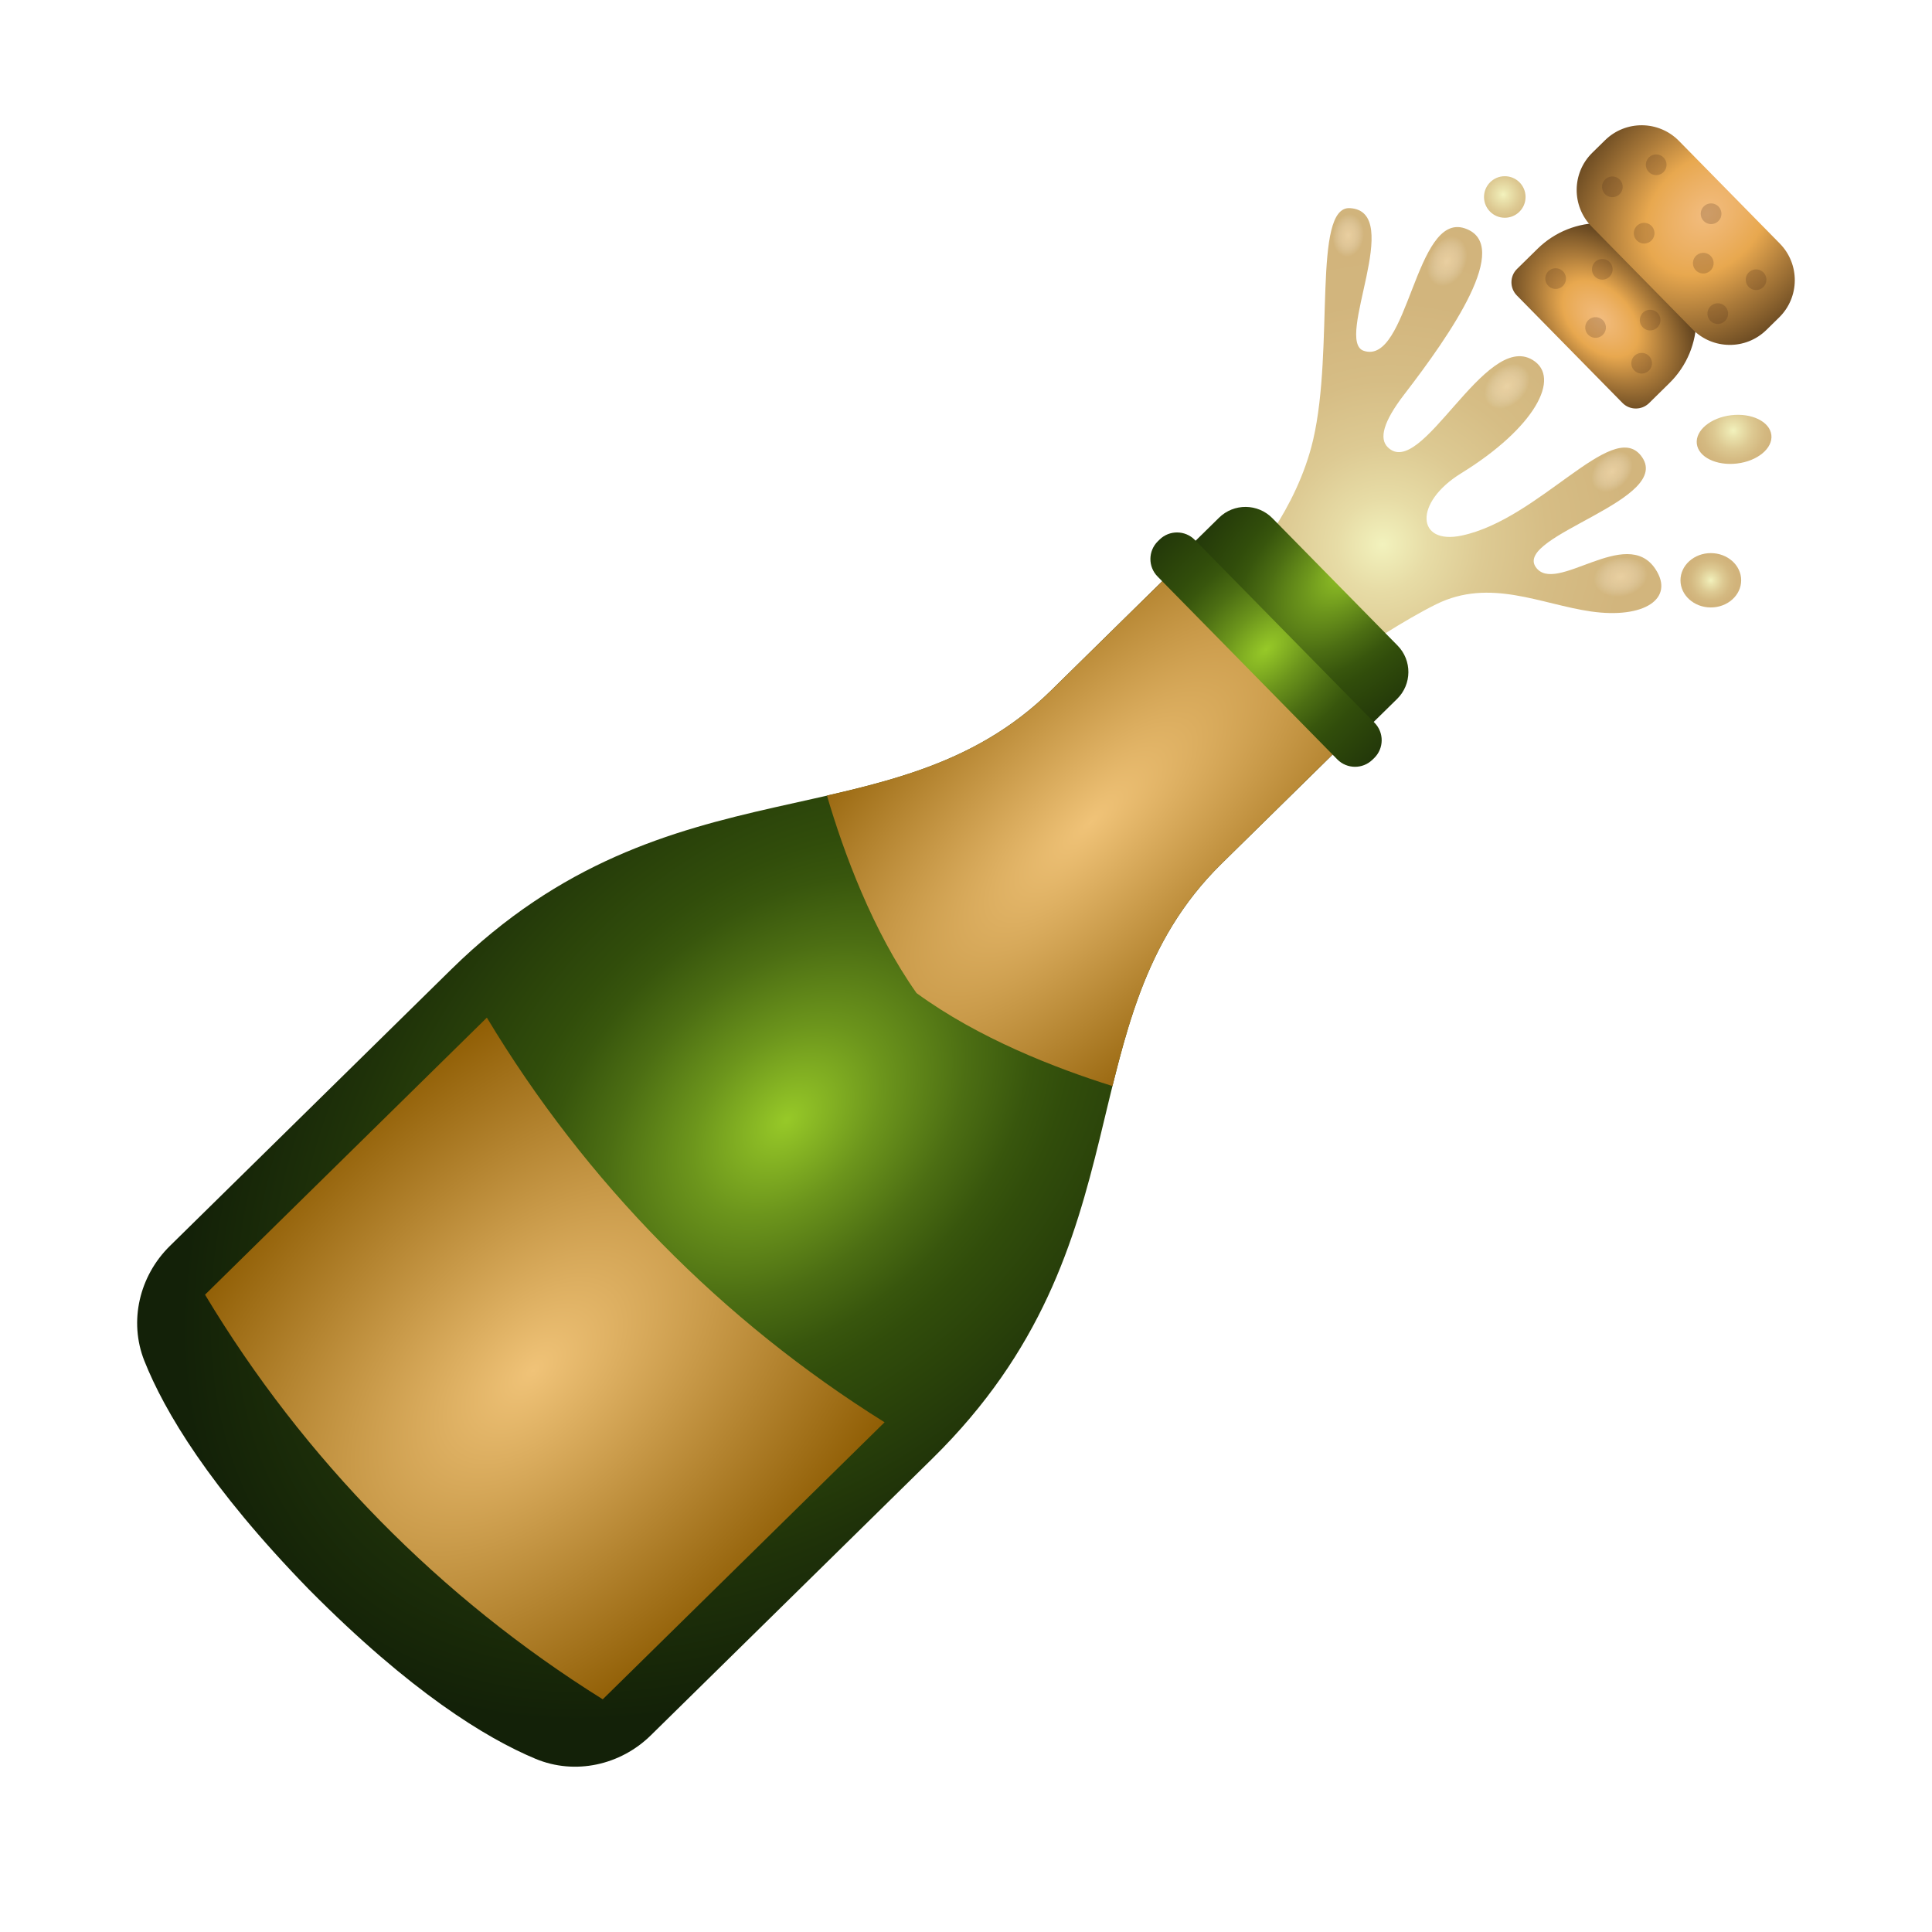 <svg xmlns="http://www.w3.org/2000/svg"  viewBox="0 0 48 48" width="96px" height="96px"><radialGradient id="pPAMuU0qimng8~qqcybkZa" cx="34.351" cy="13.532" r="12.537" gradientTransform="matrix(.721 -.693 .664 .691 .598 27.982)" gradientUnits="userSpaceOnUse"><stop offset="0" stop-color="#f2f2bd"/><stop offset=".093" stop-color="#e7dca6"/><stop offset=".204" stop-color="#ddca93"/><stop offset=".333" stop-color="#d6bd85"/><stop offset=".495" stop-color="#d2b57d"/><stop offset=".794" stop-color="#d1b37b"/></radialGradient><path fill="url(#pPAMuU0qimng8~qqcybkZa)" d="M30.998,14.02c0,0,1.217-1.334,1.627-3.095c0.529-2.275-0.023-5.808,0.913-5.754 c1.369,0.079-0.394,3.299,0.344,3.545c1.111,0.37,1.27-3.465,2.513-3.042c1.19,0.405-0.353,2.626-1.508,4.127 c-0.529,0.688-0.622,1.098-0.41,1.309c0.835,0.835,2.411-2.881,3.598-2.169c0.727,0.436,0.053,1.693-1.772,2.817 c-1.189,0.732-1.111,1.786,0.013,1.548c1.927-0.408,3.721-2.88,4.444-1.997c0.899,1.098-3.144,1.992-2.606,2.778 c0.489,0.714,2.25-1.051,2.976,0.053c0.483,0.734-0.284,1.24-1.6,1.052c-1.25-0.179-2.513-0.84-3.849-0.179 c-0.774,0.383-1.825,1.071-2.143,1.309C33.22,16.56,30.998,14.02,30.998,14.02z"/><radialGradient id="pPAMuU0qimng8~qqcybkZb" cx="-57.594" cy="8.444" r=".386" gradientTransform="matrix(.196 -1.365 .99 .168 36.425 -74.186)" gradientUnits="userSpaceOnUse"><stop offset="0" stop-color="#ffe9c4"/><stop offset=".239" stop-color="#ffeac8" stop-opacity=".8"/><stop offset=".469" stop-color="#ffeed3" stop-opacity=".608"/><stop offset=".478" stop-color="#ffeed4" stop-opacity=".6"/><stop offset=".659" stop-color="#fff4e4" stop-opacity=".392"/><stop offset="1" stop-color="#fff" stop-opacity="0"/></radialGradient><path fill="url(#pPAMuU0qimng8~qqcybkZb)" d="M33.649,5.258c0.232,0.052,0.362,0.359,0.289,0.687 c-0.073,0.327-0.32,0.551-0.553,0.499s-0.362-0.359-0.289-0.687C33.169,5.43,33.416,5.207,33.649,5.258z" opacity=".51"/><radialGradient id="pPAMuU0qimng8~qqcybkZc" cx="-57.809" cy="10.481" r=".467" gradientTransform="matrix(.597 -1.243 .894 .457 61.093 -70.156)" gradientUnits="userSpaceOnUse"><stop offset="0" stop-color="#ffe9c4"/><stop offset=".239" stop-color="#ffeac8" stop-opacity=".8"/><stop offset=".469" stop-color="#ffeed3" stop-opacity=".608"/><stop offset=".478" stop-color="#ffeed4" stop-opacity=".6"/><stop offset=".659" stop-color="#fff4e4" stop-opacity=".392"/><stop offset="1" stop-color="#fff" stop-opacity="0"/></radialGradient><path fill="url(#pPAMuU0qimng8~qqcybkZc)" d="M36.386,5.893c0.249,0.144,0.287,0.545,0.084,0.896 c-0.203,0.351-0.569,0.519-0.818,0.375c-0.249-0.144-0.287-0.545-0.084-0.896C35.77,5.917,36.137,5.749,36.386,5.893z" opacity=".51"/><radialGradient id="pPAMuU0qimng8~qqcybkZd" cx="-59.279" cy="12.718" r=".467" gradientTransform="matrix(1.013 -.935 .662 .755 89.07 -55.433)" gradientUnits="userSpaceOnUse"><stop offset="0" stop-color="#ffe9c4"/><stop offset=".239" stop-color="#ffeac8" stop-opacity=".8"/><stop offset=".469" stop-color="#ffeed3" stop-opacity=".608"/><stop offset=".478" stop-color="#ffeed4" stop-opacity=".6"/><stop offset=".659" stop-color="#fff4e4" stop-opacity=".392"/><stop offset="1" stop-color="#fff" stop-opacity="0"/></radialGradient><path fill="url(#pPAMuU0qimng8~qqcybkZd)" d="M38.036,9.195c0.179,0.226,0.065,0.613-0.253,0.864 c-0.318,0.252-0.721,0.273-0.899,0.047c-0.179-0.226-0.065-0.613,0.253-0.864C37.455,8.991,37.857,8.97,38.036,9.195z" opacity=".51"/><radialGradient id="pPAMuU0qimng8~qqcybkZe" cx="-58.748" cy="14.669" r=".421" gradientTransform="matrix(1.013 -.935 .662 .755 89.85 -54.287)" gradientUnits="userSpaceOnUse"><stop offset="0" stop-color="#ffe9c4"/><stop offset=".239" stop-color="#ffeac8" stop-opacity=".8"/><stop offset=".469" stop-color="#ffeed3" stop-opacity=".608"/><stop offset=".478" stop-color="#ffeed4" stop-opacity=".6"/><stop offset=".659" stop-color="#fff4e4" stop-opacity=".392"/><stop offset="1" stop-color="#fff" stop-opacity="0"/></radialGradient><path fill="url(#pPAMuU0qimng8~qqcybkZe)" d="M40.59,11.358c0.161,0.204,0.059,0.553-0.228,0.781 c-0.287,0.227-0.651,0.246-0.812,0.042c-0.161-0.204-0.059-0.553,0.228-0.781C40.065,11.173,40.429,11.154,40.59,11.358z" opacity=".51"/><radialGradient id="pPAMuU0qimng8~qqcybkZf" cx="-59.661" cy="16.805" r=".488" gradientTransform="matrix(1.359 -.236 .147 .993 118.874 -16.438)" gradientUnits="userSpaceOnUse"><stop offset="0" stop-color="#ffe9c4"/><stop offset=".239" stop-color="#ffeac8" stop-opacity=".8"/><stop offset=".469" stop-color="#ffeed3" stop-opacity=".608"/><stop offset=".478" stop-color="#ffeed4" stop-opacity=".6"/><stop offset=".659" stop-color="#fff4e4" stop-opacity=".392"/><stop offset="1" stop-color="#fff" stop-opacity="0"/></radialGradient><path fill="url(#pPAMuU0qimng8~qqcybkZf)" d="M41.064,14.336c0.029,0.299-0.29,0.575-0.712,0.616 c-0.422,0.041-0.788-0.169-0.816-0.469c-0.029-0.299,0.29-0.575,0.712-0.616C40.67,13.827,41.035,14.037,41.064,14.336z" opacity=".51"/><radialGradient id="pPAMuU0qimng8~qqcybkZg" cx="25.59" cy="28.814" r="16.339" gradientTransform="matrix(.701 .713 -1.028 1.01 31.226 -19.518)" gradientUnits="userSpaceOnUse"><stop offset="0" stop-color="#97c928"/><stop offset=".117" stop-color="#6c951c"/><stop offset=".22" stop-color="#4c6e13"/><stop offset=".302" stop-color="#38560d"/><stop offset=".352" stop-color="#314d0b"/><stop offset=".567" stop-color="#1f3209"/><stop offset=".74" stop-color="#132108"/></radialGradient><path fill="url(#pPAMuU0qimng8~qqcybkZg)" d="M30.349,21.458l3.183-3.128L29.3,14.024l-3.183,3.128 c-3.944,3.877-9.454,1.573-14.906,6.932L4.22,30.956c-0.756,0.743-1.025,1.868-0.634,2.853c0.497,1.251,1.618,3.142,4.09,5.681 l0,0c0.004,0.004,0.007,0.007,0.011,0.01s0.006,0.007,0.01,0.011l0,0c2.496,2.515,4.368,3.669,5.61,4.187 c0.979,0.408,2.107,0.159,2.863-0.585l6.992-6.873C28.614,30.883,26.405,25.335,30.349,21.458z"/><radialGradient id="pPAMuU0qimng8~qqcybkZh" cx="25.59" cy="18.237" r="8.691" gradientTransform="matrix(.701 .713 -1.968 1.935 45.051 -33.107)" gradientUnits="userSpaceOnUse"><stop offset="0" stop-color="#f0c378"/><stop offset=".715" stop-color="#8c5a00"/></radialGradient><path fill="url(#pPAMuU0qimng8~qqcybkZh)" d="M30.349,21.458l3.183-3.128L29.3,14.024l-3.183,3.128c-1.628,1.6-3.525,2.146-5.572,2.613 c0.419,1.424,1.13,3.353,2.226,4.908c1.536,1.122,3.452,1.866,4.869,2.31C28.143,24.945,28.722,23.058,30.349,21.458z"/><radialGradient id="pPAMuU0qimng8~qqcybkZi" cx="25.59" cy="9.196" r="6.575" gradientTransform="matrix(.701 .713 -1.317 1.294 27.71 -16.062)" gradientUnits="userSpaceOnUse"><stop offset="0" stop-color="#97c928"/><stop offset=".117" stop-color="#6c951c"/><stop offset=".22" stop-color="#4c6e13"/><stop offset=".302" stop-color="#38560d"/><stop offset=".352" stop-color="#314d0b"/><stop offset=".567" stop-color="#1f3209"/><stop offset=".74" stop-color="#132108"/></radialGradient><path fill="url(#pPAMuU0qimng8~qqcybkZi)" d="M34.029,18.034l-4.425-4.501l0.682-0.67c0.369-0.363,0.963-0.358,1.326,0.011l3.11,3.164 c0.363,0.369,0.358,0.963-0.011,1.326L34.029,18.034z"/><radialGradient id="pPAMuU0qimng8~qqcybkZj" cx="25.59" cy="12.124" r="7.339" gradientTransform="matrix(.701 .713 -1.223 1.202 28.346 -16.687)" gradientUnits="userSpaceOnUse"><stop offset="0" stop-color="#97c928"/><stop offset=".117" stop-color="#6c951c"/><stop offset=".22" stop-color="#4c6e13"/><stop offset=".302" stop-color="#38560d"/><stop offset=".352" stop-color="#314d0b"/><stop offset=".567" stop-color="#1f3209"/><stop offset=".74" stop-color="#132108"/></radialGradient><path fill="url(#pPAMuU0qimng8~qqcybkZj)" d="M33.224,18.866l-4.465-4.543c-0.24-0.244-0.236-0.636,0.008-0.876l0.042-0.041 c0.244-0.24,0.636-0.236,0.876,0.008l4.465,4.543c0.24,0.244,0.236,0.636-0.008,0.876L34.1,18.873 C33.856,19.113,33.464,19.11,33.224,18.866z"/><radialGradient id="pPAMuU0qimng8~qqcybkZk" cx="25.59" cy="37.666" r="11.126" gradientTransform="matrix(.701 .713 -1.257 1.236 42.648 -30.745)" gradientUnits="userSpaceOnUse"><stop offset="0" stop-color="#f0c378"/><stop offset=".715" stop-color="#8c5a00"/></radialGradient><path fill="url(#pPAMuU0qimng8~qqcybkZk)" d="M14.975,42.219c-4.041-2.524-7.427-5.969-9.881-10.053 c2.334-2.294,4.668-4.588,7.002-6.883c2.454,4.084,5.84,7.529,9.881,10.053C19.643,37.631,17.309,39.925,14.975,42.219z"/><g><radialGradient id="pPAMuU0qimng8~qqcybkZl" cx="25.554" cy=".437" r="3.145" gradientTransform="matrix(.701 .713 -.46 .452 22.052 -10.5)" gradientUnits="userSpaceOnUse"><stop offset=".006" stop-color="#f2bc7e"/><stop offset=".218" stop-color="#ecb063"/><stop offset=".355" stop-color="#e8a84f"/><stop offset=".595" stop-color="#ac7b3a"/><stop offset=".87" stop-color="#6d4c23"/><stop offset="1" stop-color="#543a1a"/></radialGradient><path fill="url(#pPAMuU0qimng8~qqcybkZl)" d="M40.309,10.01l-2.624-2.67c-0.18-0.184-0.178-0.479,0.006-0.659L38.2,6.181 c0.879-0.864,2.293-0.852,3.158,0.027l0.147,0.15c0.864,0.879,0.852,2.293-0.027,3.158l-0.509,0.501 C40.784,10.196,40.489,10.194,40.309,10.01z"/><radialGradient id="pPAMuU0qimng8~qqcybkZm" cx="25.554" cy="-3.268" r="3.69" gradientTransform="matrix(.701 .713 -.923 .907 21.476 -9.935)" gradientUnits="userSpaceOnUse"><stop offset=".006" stop-color="#f2bc7e"/><stop offset=".218" stop-color="#ecb063"/><stop offset=".355" stop-color="#e8a84f"/><stop offset=".595" stop-color="#ac7b3a"/><stop offset=".87" stop-color="#6d4c23"/><stop offset="1" stop-color="#543a1a"/></radialGradient><path fill="url(#pPAMuU0qimng8~qqcybkZm)" d="M42.051,8.181L39.544,5.63c-0.502-0.511-0.495-1.333,0.016-1.835l0.317-0.311 c0.511-0.502,1.333-0.495,1.835,0.016l2.507,2.551c0.502,0.511,0.495,1.333-0.016,1.835l-0.317,0.311 C43.375,8.699,42.553,8.692,42.051,8.181z"/><path fill="#492b18" d="M41.328,4.277c-0.101,0.1-0.264,0.098-0.364-0.003 c-0.1-0.101-0.098-0.264,0.003-0.364c0.101-0.1,0.264-0.098,0.364,0.003C41.431,4.014,41.43,4.177,41.328,4.277z M42.695,5.13 c-0.1-0.101-0.263-0.103-0.364-0.003c-0.101,0.1-0.103,0.263-0.003,0.364c0.1,0.101,0.263,0.103,0.364,0.003 C42.793,5.395,42.795,5.232,42.695,5.13z M41.104,5.823c0.016-0.141-0.085-0.269-0.226-0.285s-0.269,0.085-0.285,0.226 c-0.016,0.141,0.085,0.269,0.226,0.285C40.959,6.066,41.087,5.964,41.104,5.823z M40.064,6.721 c0.016-0.141-0.085-0.269-0.226-0.285s-0.269,0.085-0.285,0.226c-0.016,0.141,0.085,0.269,0.226,0.285S40.048,6.862,40.064,6.721z M42.573,6.568c0.016-0.141-0.085-0.269-0.226-0.285c-0.141-0.016-0.269,0.085-0.285,0.226c-0.016,0.141,0.085,0.269,0.226,0.285 C42.429,6.81,42.556,6.709,42.573,6.568z M40.314,4.671c0.016-0.141-0.085-0.269-0.226-0.285 c-0.141-0.016-0.269,0.085-0.285,0.226c-0.016,0.141,0.085,0.269,0.226,0.285C40.17,4.913,40.298,4.812,40.314,4.671z M38.905,6.951c0.016-0.141-0.085-0.269-0.226-0.285c-0.141-0.016-0.269,0.085-0.285,0.226c-0.016,0.141,0.085,0.269,0.226,0.285 C38.761,7.194,38.888,7.093,38.905,6.951z M43.885,6.979c0.016-0.141-0.085-0.269-0.226-0.285 c-0.141-0.016-0.269,0.085-0.285,0.226c-0.016,0.141,0.085,0.269,0.226,0.285C43.741,7.221,43.868,7.12,43.885,6.979z M42.933,7.821c0.016-0.141-0.085-0.269-0.226-0.285c-0.141-0.016-0.269,0.085-0.285,0.226c-0.016,0.141,0.085,0.269,0.226,0.285 C42.788,8.064,42.916,7.963,42.933,7.821z M39.897,8.166c0.016-0.141-0.085-0.269-0.226-0.285 c-0.141-0.016-0.269,0.085-0.285,0.226c-0.016,0.141,0.085,0.269,0.226,0.285C39.753,8.408,39.88,8.307,39.897,8.166z M41.253,7.982c0.016-0.141-0.085-0.269-0.226-0.285c-0.141-0.016-0.269,0.085-0.285,0.226c-0.016,0.141,0.085,0.269,0.226,0.285 C41.109,8.224,41.236,8.123,41.253,7.982z M41.042,9.054c0.016-0.141-0.085-0.269-0.226-0.285 c-0.141-0.016-0.269,0.085-0.285,0.226s0.085,0.269,0.226,0.285C40.898,9.296,41.025,9.195,41.042,9.054z" opacity=".22"/></g><radialGradient id="pPAMuU0qimng8~qqcybkZn" cx="42.505" cy="14.417" r=".715" gradientUnits="userSpaceOnUse"><stop offset="0" stop-color="#f2f2bd"/><stop offset=".132" stop-color="#ebe4ae"/><stop offset=".431" stop-color="#ddc992"/><stop offset=".694" stop-color="#d4b981"/><stop offset=".888" stop-color="#d1b37b"/></radialGradient><ellipse cx="42.505" cy="14.417" fill="url(#pPAMuU0qimng8~qqcybkZn)" rx=".754" ry=".675"/><radialGradient id="pPAMuU0qimng8~qqcybkZo" cx="37.347" cy="4.834" r=".997" gradientTransform="matrix(1 0 0 .995 0 .024)" gradientUnits="userSpaceOnUse"><stop offset="0" stop-color="#f2f2bd"/><stop offset=".132" stop-color="#ebe4ae"/><stop offset=".431" stop-color="#ddc992"/><stop offset=".694" stop-color="#d4b981"/><stop offset=".888" stop-color="#d1b37b"/></radialGradient><circle cx="37.386" cy="4.894" r=".516" fill="url(#pPAMuU0qimng8~qqcybkZo)"/><radialGradient id="pPAMuU0qimng8~qqcybkZp" cx="43.063" cy="10.698" r="1.096" gradientUnits="userSpaceOnUse"><stop offset="0" stop-color="#f2f2bd"/><stop offset=".132" stop-color="#ebe4ae"/><stop offset=".431" stop-color="#ddc992"/><stop offset=".694" stop-color="#d4b981"/><stop offset=".888" stop-color="#d1b37b"/></radialGradient><path fill="url(#pPAMuU0qimng8~qqcybkZp)" d="M44.009,10.807c0.039,0.331-0.344,0.649-0.855,0.709c-0.511,0.06-0.958-0.159-0.997-0.491 c-0.039-0.331,0.344-0.649,0.855-0.709C43.523,10.256,43.97,10.476,44.009,10.807z"/></svg>